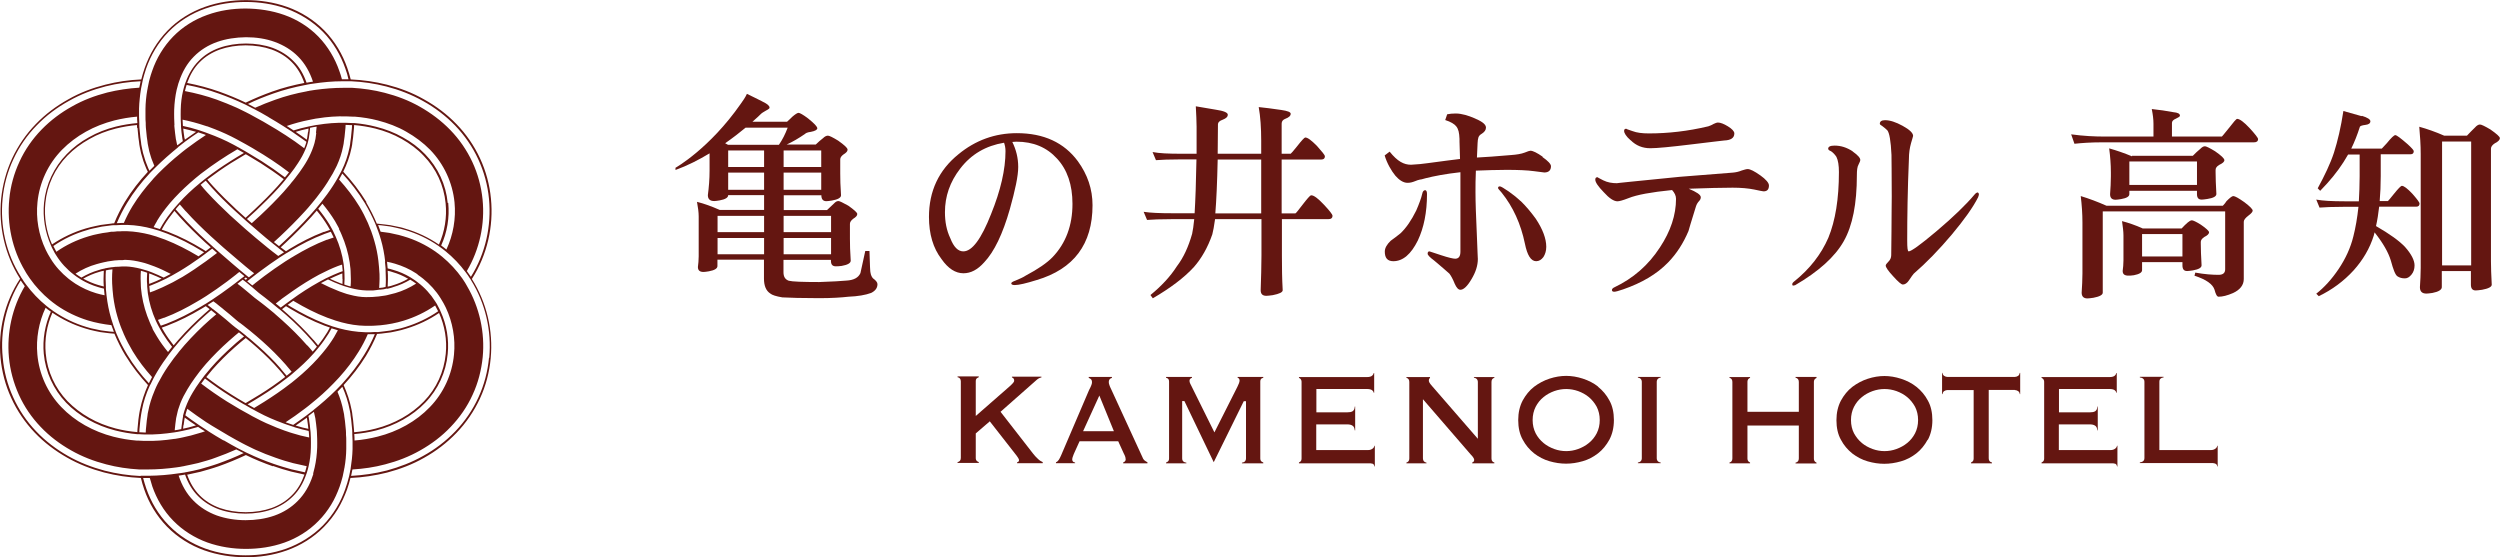 <?xml version="1.0" encoding="UTF-8"?><svg id="logo" xmlns="http://www.w3.org/2000/svg" viewBox="0 0 190.75 42.52"><defs><style>.cls-1{fill:#641611;stroke-width:0px;}</style></defs><path class="cls-1" d="M36.02,21.26c1.15-1.81,1.65-3.98,1.44-6.1-.1-1.06-.38-2.1-.83-3.07-.45-.97-1.06-1.86-1.8-2.62-.73-.76-1.58-1.39-2.48-1.89-.89-.51-1.85-.87-2.83-1.12-.91-.23-1.84-.36-2.76-.4-.07-.29-.16-.58-.26-.87-.18-.51-.41-1.02-.7-1.5-.29-.48-.64-.94-1.04-1.35-.8-.82-1.8-1.44-2.84-1.81-1.04-.37-2.12-.52-3.15-.52-1.04,0-2.11.15-3.15.52-1.04.37-2.04.98-2.84,1.81-.4.41-.75.87-1.04,1.35-.29.48-.52.99-.7,1.5-.1.29-.19.58-.26.87-.92.04-1.84.17-2.74.4-.98.25-1.94.61-2.83,1.12-.9.5-1.75,1.13-2.48,1.89-.74.76-1.35,1.65-1.8,2.61-.45.97-.73,2.01-.84,3.07-.21,2.11.28,4.29,1.43,6.1,0,0,0,.01.01.02C.35,23.06-.15,25.21.04,27.3c.1,1.06.37,2.1.82,3.07.44.97,1.05,1.86,1.78,2.63.73.77,1.57,1.4,2.47,1.91.89.51,1.85.88,2.83,1.14.93.24,1.87.38,2.81.42.07.29.15.58.25.86.35,1.03.94,2.03,1.74,2.85.8.82,1.8,1.44,2.84,1.81,1.04.37,2.12.52,3.15.53,1.04,0,2.11-.15,3.15-.52,1.04-.37,2.04-.98,2.84-1.8.4-.41.75-.86,1.05-1.35.29-.48.52-.99.71-1.5.1-.29.19-.59.26-.88.93-.04,1.87-.18,2.79-.41.98-.26,1.94-.62,2.83-1.13.9-.5,1.74-1.14,2.47-1.9.73-.76,1.34-1.65,1.79-2.62.45-.97.72-2.01.82-3.07.2-2.1-.3-4.26-1.44-6.06,0,0,0,0,0,0ZM26.79,6.2c.9.04,1.8.17,2.69.4.97.25,1.91.61,2.8,1.11.89.49,1.72,1.12,2.44,1.86.72.75,1.33,1.62,1.77,2.58.44.95.72,1.98.82,3.02.2,2.06-.27,4.18-1.38,5.95-.1-.15-.2-.29-.31-.44.97-1.64,1.39-3.58,1.2-5.46-.1-.99-.36-1.96-.78-2.86-.42-.9-.99-1.73-1.68-2.44-.69-.71-1.48-1.3-2.33-1.78-.84-.48-1.75-.82-2.68-1.06-.81-.21-1.64-.33-2.47-.38-.05,0-.1,0-.15,0-.07,0-.14,0-.21,0-.1,0-.2,0-.29,0-.74,0-1.47.06-2.2.16-.11.02-.22.03-.32.05-.05,0-.11.02-.16.03-.05,0-.1.02-.15.03-.82.15-1.62.36-2.4.64-.52.18-1.03.39-1.53.61-.04-.02-.07-.04-.11-.06-.15-.08-.29-.15-.44-.23.62-.3,1.27-.56,1.92-.79.79-.28,1.6-.49,2.43-.65.05,0,.1-.02.15-.03.07-.01.14-.03.21-.04.09-.02.19-.03.28-.04.73-.11,1.47-.18,2.22-.18.14,0,.27,0,.41,0,.03,0,.06,0,.09,0,.05,0,.1,0,.15,0ZM31.87,20.96c.14.09.28.2.41.3.52.42.98.92,1.34,1.5.03.05.06.1.09.15.09.14.17.29.24.43.02.05.05.09.07.14.52,1.1.74,2.36.62,3.57-.14,1.5-.79,2.93-1.84,4.01-1.04,1.09-2.46,1.87-3.97,2.25-.58.15-1.18.25-1.78.3,0-.16,0-.33-.02-.49.57-.05,1.13-.14,1.68-.28,1.44-.37,2.77-1.11,3.74-2.12.98-1.01,1.58-2.33,1.71-3.72.11-1.1-.08-2.23-.54-3.23-.02-.05-.04-.09-.06-.14-.07-.15-.15-.29-.23-.44-.04-.06-.08-.13-.12-.19-.36-.57-.81-1.06-1.34-1.46-.14-.11-.28-.21-.43-.3-.05-.03-.1-.06-.14-.09-.4-.24-.84-.43-1.3-.56-.14-.05-.28-.08-.42-.11-.01-.17-.03-.34-.05-.51.21.04.41.09.61.15.57.17,1.11.41,1.6.73.04.03.09.06.13.09ZM27.01,32.77c-.02-.24-.04-.49-.07-.73l-.05-.36-.02-.18-.04-.21c-.13-.69-.35-1.32-.61-1.91.62-.67,1.2-1.41,1.7-2.22.32-.53.61-1.09.85-1.68.22-.01.44-.04.66-.07l.39-.05.39-.08.39-.09c.13-.03.26-.08.38-.11.89-.27,1.75-.67,2.52-1.2.43.97.62,2.06.51,3.12-.13,1.36-.71,2.65-1.67,3.63-.95.98-2.25,1.71-3.67,2.07-.53.14-1.09.23-1.65.28,0-.07,0-.14-.01-.21ZM23.91,36.16s-.03.1-.05.14c-.24.74-.62,1.4-1.14,1.92-.49.5-1.1.88-1.78,1.12-.68.24-1.43.35-2.2.35-.77,0-1.52-.12-2.2-.36-.68-.25-1.29-.63-1.78-1.13-.52-.52-.89-1.18-1.13-1.91.07-.01.14-.02.21-.03.09-.01.19-.03.28-.05.22.64.55,1.2.99,1.64.43.44.97.78,1.59,1.01.62.22,1.31.33,2.03.33.72,0,1.41-.11,2.03-.33.62-.22,1.16-.56,1.6-1,.45-.44.78-1.01,1-1.65.02-.05.03-.1.05-.14.05-.15.09-.31.13-.47.11-.46.17-.95.18-1.45.01-.24,0-.49,0-.74,0-.13-.01-.26-.02-.4,0-.04,0-.07-.01-.11,0-.05-.01-.1-.02-.16-.01-.1-.02-.21-.03-.31l-.04-.29-.02-.15-.02-.12s-.02-.08-.03-.13c.14-.11.28-.21.42-.32.03.12.06.24.08.36l.03.13.02.15.04.3c.02.16.03.31.05.46,0,.05,0,.09.01.14,0,0,0,.01,0,.02,0,.17.02.33.02.5,0,.23.01.45,0,.67-.02.52-.08,1.03-.19,1.51-.04.16-.08.32-.12.48ZM13.78,33.41c-.13.03-.26.05-.39.07-.04,0-.07,0-.11.01-.73.11-1.46.17-2.19.15-.03,0-.07,0-.1,0-.13,0-.26-.02-.39-.02-.05,0-.1,0-.15,0-.61-.05-1.21-.15-1.8-.3-1.52-.39-2.93-1.17-3.97-2.26-1.05-1.09-1.7-2.52-1.83-4.02-.11-1.21.11-2.46.63-3.56.05.04.11.09.16.13.08.06.16.11.24.17-.45.99-.64,2.12-.54,3.21.13,1.39.73,2.71,1.7,3.73.97,1.01,2.3,1.75,3.74,2.12.55.14,1.12.24,1.69.29.05,0,.1,0,.15,0,.13,0,.26.02.39.02.03,0,.07,0,.1,0,.73.02,1.47-.05,2.2-.16,0,0,0,0,0,0,.17-.02.33-.06.5-.09.05-.01.1-.02.15-.03.16-.04.33-.08.49-.11l.57-.16s.06-.02.09-.03c.17.12.35.23.53.34-.16.05-.31.11-.48.15l-.59.17c-.22.05-.43.1-.65.15-.05.01-.1.02-.15.03ZM5.63,21.56c-.14-.09-.28-.2-.41-.3-.53-.43-1-.94-1.36-1.53-.03-.04-.05-.08-.07-.12-.09-.14-.17-.29-.24-.43-.02-.05-.05-.09-.07-.14-.53-1.11-.75-2.38-.62-3.61.15-1.5.81-2.92,1.87-4,.53-.54,1.14-1,1.82-1.38.67-.38,1.41-.66,2.17-.86.57-.14,1.15-.24,1.74-.29,0,.16,0,.33.02.49-.56.05-1.11.14-1.64.27-.72.18-1.42.45-2.05.81-.64.35-1.21.78-1.7,1.29-.98,1-1.59,2.32-1.73,3.71-.11,1.11.08,2.25.53,3.26.02.05.04.09.06.14.07.15.15.29.23.44.03.05.06.11.1.16.36.58.82,1.08,1.36,1.49.14.11.28.21.43.3.05.03.1.06.14.09.39.23.82.42,1.26.55.15.05.3.09.46.12.01.17.03.34.05.51-.22-.04-.44-.1-.65-.16-.56-.17-1.08-.41-1.57-.72-.04-.03-.09-.06-.13-.09ZM10.49,9.76c.02.24.04.49.07.73l.05.36.02.18.04.22.09.43.12.41.06.2.07.19.15.38c.04.08.08.17.12.25-.64.69-1.24,1.45-1.75,2.29-.31.52-.59,1.07-.82,1.64-.07,0-.14,0-.22.02l-.39.05-.39.05c-.13.02-.26.05-.39.08-.26.06-.52.11-.77.19-.91.27-1.78.68-2.58,1.22-.44-.98-.62-2.09-.51-3.16.13-1.36.73-2.64,1.69-3.62.48-.49,1.04-.91,1.67-1.26.62-.36,1.31-.62,2.02-.8.52-.13,1.06-.22,1.61-.27,0,.07,0,.15.01.22ZM13.31,9.55s0-.02,0-.02c-.01-.17-.02-.33-.02-.5,0-.22-.01-.44,0-.66.02-.52.08-1.03.19-1.52.04-.16.08-.32.13-.48.01-.05.03-.1.05-.14.24-.73.61-1.39,1.13-1.91.49-.5,1.1-.88,1.78-1.12.68-.24,1.43-.35,2.2-.36.77,0,1.52.11,2.2.36.68.25,1.29.62,1.78,1.12.52.52.89,1.18,1.13,1.91-.09.01-.17.03-.26.04-.08.01-.15.03-.23.04-.22-.64-.55-1.21-1-1.65-.43-.44-.97-.78-1.59-1.01-.62-.22-1.32-.33-2.03-.33-.72,0-1.41.11-2.03.33-.62.22-1.16.56-1.59,1.01-.44.44-.77,1.01-1,1.65-.02.05-.03.09-.05.14-.05.15-.09.31-.13.47-.11.46-.17.95-.18,1.46-.01.24,0,.49,0,.74,0,.13.01.27.02.4,0,.04,0,.07,0,.11,0,.05,0,.1.01.15.01.11.02.21.03.32l.04.29.02.15.02.11.02.12c-.14.11-.28.21-.42.32l-.03-.1-.05-.25-.03-.13-.02-.15-.04-.3c-.02-.16-.03-.32-.05-.47,0-.04,0-.09-.01-.13ZM20.49,8.94c.39.23.78.46,1.17.71,0,0,.02.01.03.02.18.11.35.22.53.34.05.03.1.07.16.11.34.23.67.46,1,.7-.04.16-.1.32-.17.49-.46-.35-.93-.68-1.41-.99-.05-.03-.1-.07-.16-.1-.17-.11-.34-.22-.52-.33-.67-.41-1.35-.8-2.05-1.17-.1-.06-.21-.11-.31-.16-.18-.09-.37-.18-.55-.27-.06-.03-.11-.05-.17-.08-.49-.22-1-.42-1.51-.61-.78-.28-1.59-.49-2.42-.65.04-.16.08-.32.13-.47.84.16,1.66.37,2.45.66.65.23,1.29.49,1.9.78.06.03.11.05.17.08.18.09.36.18.54.28,0,0,0,0,.01,0,.21.11.4.21.6.32l.59.34ZM26.01,13.13c-.08.16-.16.31-.25.46-.11.2-.23.39-.35.58-.29.45-.6.87-.92,1.27-.1.13-.21.26-.32.39-.03.04-.06.08-.1.12-.14.17-.28.33-.43.49-.62.69-1.27,1.33-1.93,1.95-.14.13-.28.26-.42.39-.13-.1-.26-.2-.39-.31.16-.14.32-.29.47-.43.65-.61,1.29-1.25,1.9-1.92.16-.17.31-.35.46-.53.03-.04.06-.08.1-.12.11-.13.21-.25.31-.38.29-.37.58-.76.84-1.17.14-.22.28-.45.41-.68.08-.15.16-.3.24-.46.02-.05.05-.09.07-.14.21-.46.38-.95.48-1.48l.04-.2.02-.17.05-.35c.03-.23.05-.47.07-.7,0-.07,0-.14.01-.21.16,0,.33.01.49.02,0,.07,0,.15-.01.22-.02.24-.04.48-.07.72l-.05.36-.02.18-.04.22c-.13.65-.34,1.23-.6,1.76-.02.05-.05.1-.07.14ZM29.58,20.66c.13.03.25.05.37.1.42.12.82.29,1.19.51-.37.21-.76.38-1.17.5-.08.02-.16.06-.24.07l-.15.03c.01-.19.02-.38.02-.57,0-.21,0-.43-.02-.64ZM29.51,22.03h.06s.2-.05.2-.05c.09-.02.17-.05.25-.08.45-.13.88-.32,1.28-.56.15.09.3.19.45.3-.49.31-1.02.56-1.58.72-.21.06-.42.11-.63.16-.05.01-.1.02-.15.03-.17.03-.33.05-.5.07-.32.04-.64.05-.96.05-.4,0-.81-.07-1.23-.18-.16-.04-.32-.08-.47-.14-.05-.02-.1-.03-.14-.05-.11-.04-.22-.07-.32-.12-.43-.17-.86-.36-1.28-.58.18-.1.36-.19.54-.28.31.15.61.29.92.4.07.03.14.05.2.07.05.02.1.03.14.05.16.05.32.1.48.14.41.11.81.17,1.18.18.07.01.17,0,.26,0h.27c.16-.01.31-.04.47-.06.02,0,.04,0,.07,0l.26-.03.17-.04.09-.02ZM28.65,25.33l-.38.02s-.09,0-.13,0c-.08,0-.16,0-.26,0-.71-.02-1.38-.13-2.01-.3-.16-.04-.32-.09-.48-.14-.05-.02-.1-.03-.14-.05-.15-.05-.3-.1-.45-.16-.93-.36-1.78-.8-2.59-1.28-.09-.05-.17-.11-.26-.16.14-.11.28-.21.43-.31.03.02.06.04.08.05.79.47,1.62.9,2.51,1.24.16.06.33.12.49.17.05.02.09.03.14.05.16.05.31.09.48.14.57.15,1.17.25,1.8.26.15,0,.3,0,.45,0,.18,0,.35-.02.53-.03.05,0,.11,0,.16-.01.6-.06,1.19-.17,1.77-.35.85-.26,1.67-.65,2.41-1.16.08.14.16.29.23.44-.77.53-1.62.93-2.5,1.2-.13.04-.25.08-.38.11l-.38.08-.38.08-.38.05c-.19.02-.39.05-.58.07-.05,0-.11,0-.16,0,0,0-.02,0-.02,0ZM25.51,25.69c-.25.41-.53.8-.84,1.17-.03.04-.06.08-.1.12-.11.13-.22.25-.33.38-.49.54-1.02,1.04-1.6,1.52-.13.1-.25.21-.38.31-.01,0-.02.02-.04.03-.03.02-.05.04-.08.06-.63.49-1.29.94-1.97,1.37-.26.16-.52.32-.78.48-.05-.03-.09-.05-.14-.08l-.36-.2c.34-.2.68-.4,1.01-.61.68-.42,1.32-.87,1.94-1.35.02-.02.05-.04.07-.05.02-.01.03-.02.05-.04.13-.1.26-.2.38-.31.57-.48,1.11-.98,1.59-1.52.11-.12.22-.25.32-.38.03-.04.06-.08.1-.12.27-.33.51-.68.73-1.03.08-.13.15-.26.22-.39.16.05.32.1.48.15-.09.17-.18.33-.28.5ZM23.42,31.92l.02.11.02.14.04.29c.01.09.02.17.03.26-.15-.03-.3-.07-.45-.1l-.52-.15c.29-.2.57-.4.86-.6,0,.02,0,.04.01.05ZM22.47,32.6l.57.16c.17.04.34.08.51.12,0,.05.01.1.02.15,0,.12.01.24.02.35-.22-.05-.44-.1-.66-.15l-.59-.17c-.16-.04-.31-.1-.46-.15-.04-.01-.08-.03-.12-.04-.02,0-.04-.01-.06-.02-.19-.07-.39-.14-.58-.22-.55-.22-1.09-.46-1.61-.74-.18-.09-.37-.19-.55-.3l-.2-.11-.36-.2s-.09-.05-.14-.08c-.05-.03-.1-.06-.15-.09-.27-.16-.54-.32-.8-.48-.68-.43-1.33-.88-1.96-1.36.09-.13.19-.26.29-.39.61.47,1.25.92,1.92,1.34.34.21.68.42,1.03.62.01,0,.03.02.04.02l.11.06.43.25s.04.02.06.03c.16.09.33.18.48.26.61.33,1.25.6,1.9.84.09.03.19.07.28.1.1.03.2.07.3.1.06.02.12.04.18.06.03,0,.05.02.08.02ZM14.01,32.44l.04-.29.02-.14.02-.11s0-.03,0-.04c.28.21.57.41.86.6l-.54.15c-.15.03-.29.07-.44.1,0-.09.02-.18.03-.28ZM13.97,31.76s-.02.08-.02.11l-.02.11-.02.14-.04.29c-.01.11-.02.22-.04.33-.17.04-.33.07-.5.09.02-.16.03-.32.05-.48l.04-.3.02-.15.03-.13c.02-.11.05-.23.08-.35.01-.05.03-.1.04-.16.05-.16.11-.33.17-.49.14-.36.33-.72.54-1.07.17-.29.36-.57.56-.85.1-.13.19-.26.29-.39.03-.04.06-.08.09-.12.16-.19.31-.39.48-.58.54-.61,1.13-1.2,1.75-1.75.15-.14.32-.27.47-.41.09-.08.19-.16.29-.24.13.1.26.21.39.31-.12.1-.25.2-.37.3-.15.13-.32.26-.46.4-.61.54-1.19,1.11-1.71,1.71-.16.18-.32.37-.47.56-.03.04-.06.08-.09.12-.1.13-.2.26-.29.39-.19.26-.36.52-.52.79-.23.38-.41.76-.55,1.14-.06.17-.12.33-.16.5-.01.05-.03.11-.04.16ZM11.47,29.36c.07-.16.15-.32.23-.47.09-.18.19-.35.29-.52.29-.49.61-.95.94-1.39.1-.13.2-.27.31-.4.03-.04.07-.08.1-.12.12-.15.25-.3.37-.44.63-.71,1.29-1.37,1.99-1.99.13-.12.27-.24.41-.36l.04.03.35.28c-.16.14-.32.27-.48.41-.68.6-1.33,1.25-1.94,1.94-.14.16-.28.33-.42.5-.03.04-.06.08-.09.12-.1.13-.21.26-.31.39-.3.4-.59.82-.85,1.26-.12.21-.24.42-.36.65-.08.15-.15.31-.22.47-.02.05-.04.1-.06.15-.2.47-.36.97-.46,1.5l-.04.19-.02.17-.05.35c-.03.23-.05.47-.07.7,0,.07,0,.14-.01.22-.03,0-.07,0-.1,0-.13,0-.26-.01-.39-.02,0-.08,0-.15.01-.23.02-.24.04-.48.07-.72l.05-.36.03-.18.04-.21c.12-.64.32-1.24.57-1.79.02-.05.04-.1.07-.15ZM7.92,21.86c-.14-.03-.27-.07-.41-.11-.41-.12-.8-.29-1.16-.49.38-.21.78-.39,1.21-.51.11-.04.24-.07.36-.09-.01.21-.02.41-.02.62,0,.19,0,.39.02.58ZM8.03,20.48s-.07.01-.1.02c-.14.03-.28.06-.41.11-.46.13-.9.33-1.31.57-.15-.09-.3-.19-.45-.3.5-.32,1.04-.57,1.62-.73.18-.06.36-.09.55-.14.02,0,.03,0,.05-.01.05-.01.1-.02.15-.03.03,0,.05-.01.08-.02l.28-.04.14-.02.14-.02c.09-.01.19,0,.29-.02h.29s.14-.02.14-.02c.05,0,.09,0,.13,0,.39.01.79.08,1.19.18.16.04.32.08.48.14.05.02.1.03.14.05.12.04.24.08.36.13.42.16.83.36,1.24.57-.18.1-.36.19-.54.28-.29-.14-.58-.27-.88-.39-.08-.03-.16-.06-.24-.09-.05-.02-.1-.03-.14-.05-.16-.05-.32-.1-.48-.14-.4-.1-.79-.17-1.15-.18-.04,0-.08,0-.12,0h-.14s-.27.02-.27.02c-.09,0-.18,0-.27.01l-.24.03h-.03s-.27.04-.27.04c-.07.01-.14.03-.21.04-.02,0-.04,0-.05.01ZM11.97,16.87c.27-.45.58-.87.92-1.28.03-.04.06-.08.1-.12.11-.13.22-.25.33-.37.49-.53,1.03-1.03,1.6-1.51.11-.09.21-.18.32-.26.02-.02.04-.03.06-.05.04-.03.08-.06.12-.09.85-.65,1.75-1.25,2.69-1.8.06.03.12.07.18.1l.32.18c-.36.21-.71.42-1.05.64-.63.4-1.24.82-1.82,1.27-.04.03-.08.06-.12.09-.02.02-.04.03-.06.05-.11.08-.21.17-.32.26-.57.47-1.11.97-1.59,1.51-.11.12-.22.25-.33.37-.03.04-.06.08-.1.12-.3.37-.58.75-.82,1.15-.07.12-.14.24-.2.35-.16-.05-.32-.1-.48-.15.08-.16.17-.31.26-.46ZM14.1,10.66v-.05s-.03-.1-.03-.1l-.02-.14-.04-.29c-.01-.09-.02-.18-.03-.27.33.07.65.16.98.25-.29.2-.57.4-.86.6ZM13.96,9.64s0-.1-.01-.15c0-.12-.01-.24-.02-.36.58.12,1.15.27,1.71.46.05.02.11.03.16.05,0,0,.01,0,.02,0,.19.07.39.14.58.22.56.22,1.11.47,1.65.76.24.13.47.26.71.39.17.09.33.19.49.28.05.03.1.06.15.09.92.54,1.82,1.13,2.65,1.77-.1.13-.2.26-.31.38-.57-.43-1.16-.84-1.77-1.23-.35-.22-.71-.44-1.07-.65,0,0,0,0,0,0l-.15-.09-.39-.22s-.07-.04-.1-.06c-.15-.08-.3-.17-.44-.24-.63-.34-1.28-.62-1.94-.86-.08-.03-.16-.06-.24-.09-.11-.04-.23-.08-.35-.12-.06-.02-.12-.04-.18-.06-.38-.12-.76-.22-1.15-.3ZM20.79,18.56c.13.1.26.21.39.31.04.03.08.06.12.1.12.1.25.19.37.28-.15.09-.29.19-.44.28-.1-.08-.2-.15-.3-.23-.04-.03-.08-.06-.12-.09-.13-.1-.26-.2-.39-.31-.31-.25-.61-.5-.92-.76-.26-.22-.52-.44-.77-.66-.12-.11-.25-.22-.37-.33-.04-.03-.07-.07-.11-.1-.23-.2-.45-.4-.68-.61-.62-.58-1.22-1.17-1.78-1.78-.17-.18-.33-.37-.48-.56.1-.09.21-.17.32-.26.02-.02.04-.03.07-.05.15.18.31.36.47.54.54.6,1.13,1.18,1.75,1.75.23.21.47.43.71.64.04.03.07.07.11.1.12.11.25.22.37.32.24.21.48.41.72.62.32.28.64.54.96.8ZM26.12,20.7c-.07.03-.15.05-.22.08-.3.12-.6.25-.89.39-.06.03-.11.05-.17.08-.18.09-.35.18-.52.28-.7.39-1.4.84-2.07,1.33-.14.1-.29.21-.43.31-.01,0-.02.02-.03.02-.03.02-.06.05-.09.07-.09.07-.19.14-.28.21,0,0,0,0,0,0-.12-.11-.25-.21-.38-.31.08-.06.15-.12.23-.18.04-.03.08-.06.13-.1.04-.03.07-.06.11-.09.1-.08.2-.15.31-.22.66-.48,1.33-.93,2.02-1.33.17-.1.33-.19.5-.28.05-.03.11-.06.16-.08.41-.21.83-.41,1.25-.57.12-.04.23-.09.35-.12.02.17.04.33.05.5ZM26.14,21.29c0,.13,0,.25-.01.38-.05-.02-.1-.04-.16-.06-.26-.1-.53-.22-.8-.34.26-.12.52-.24.77-.34.06-.02.12-.04.18-.07,0,.14.01.28.01.43ZM18.75,30.76l-.04-.02c-.36-.21-.72-.42-1.06-.64-.67-.42-1.3-.86-1.91-1.33.15-.19.3-.37.46-.56.52-.59,1.09-1.16,1.7-1.7.15-.14.31-.26.46-.4.13-.11.26-.22.39-.32.14.11.27.22.4.33.15.13.31.26.46.4.61.54,1.18,1.1,1.7,1.7.16.18.31.36.45.54-.61.47-1.25.92-1.93,1.34-.35.22-.7.43-1.06.64h-.02ZM21.42,28.12c-.52-.6-1.1-1.17-1.71-1.71-.15-.14-.31-.27-.46-.4-.12-.11-.25-.21-.38-.31-.03-.03-.06-.05-.09-.08,0,0-.02-.01-.02-.02-.13-.1-.26-.21-.39-.31-.02-.02-.04-.04-.07-.05l-.25-.19-.12-.09-.06-.05c-.07-.05-.09-.07-.14-.11l-.5-.43-.49-.4-.11-.09-.38-.3h-.01s-.12-.1-.12-.1l-.28-.21c.15-.09.29-.19.44-.28l.23.17.05.04.07.06.39.31.03.03.49.4.5.43s.06.05.11.09l.06.05.13.09.25.19c.06.04.11.08.16.13.11.09.22.18.33.26.02.02.04.04.06.05.04.03.08.07.12.1.1.08.2.16.3.25.16.14.32.27.47.41.62.55,1.21,1.14,1.75,1.75.16.18.32.37.47.56-.12.1-.25.21-.38.31-.15-.19-.3-.37-.46-.55ZM11.39,21.82c.06-.02.13-.04.19-.07.31-.12.62-.26.93-.41.06-.03.11-.05.17-.08.17-.09.35-.18.52-.28.16-.09.31-.18.47-.27.54-.32,1.08-.68,1.61-1.06.14-.1.28-.2.42-.31,0,0,0,0,0,0,.04-.03.08-.06.13-.1.12-.09.24-.18.36-.27.12.11.25.22.37.33-.1.07-.19.15-.29.22-.04.03-.08.06-.13.1-.05.04-.1.08-.15.11-.09.07-.18.13-.27.2-.59.43-1.19.83-1.8,1.2-.07.04-.15.08-.22.12-.17.1-.33.19-.5.28-.05.03-.11.06-.16.08-.43.22-.86.42-1.29.59-.1.04-.21.08-.31.11-.02-.17-.04-.33-.05-.5ZM11.37,21.27c0-.14,0-.28.01-.41.06.02.13.05.19.07.25.1.51.21.76.33-.27.13-.54.25-.81.35-.05.02-.09.03-.14.05,0-.13-.01-.26-.01-.39ZM14.18,16.12c.61.68,1.26,1.31,1.92,1.92.16.15.32.29.48.43.04.03.07.07.11.1.12.11.25.22.37.33.35.3.69.6,1.04.89.21.18.43.37.65.55.13.11.26.21.39.32.04.03.08.06.12.09.04.03.09.07.13.1-.13.1-.27.21-.4.31-.04-.03-.08-.06-.12-.09-.04-.03-.08-.06-.12-.1-.13-.11-.26-.21-.39-.32-.2-.16-.39-.33-.58-.49-.37-.31-.74-.63-1.11-.96-.12-.11-.25-.22-.37-.33-.04-.03-.08-.07-.11-.1-.14-.13-.28-.25-.42-.38-.67-.61-1.32-1.26-1.95-1.95-.14-.15-.28-.31-.42-.47.1-.13.21-.25.32-.37.15.18.3.35.45.52ZM18.75,21.35l-.12-.09s.08-.06.12-.09c.04.03.08.06.12.09-.04.03-.08.06-.12.09ZM13.71,16.55c.63.7,1.29,1.34,1.96,1.96.13.12.27.24.41.36-.13.1-.25.19-.38.29-.09-.06-.18-.11-.27-.17-.81-.49-1.67-.94-2.61-1.3-.16-.06-.32-.12-.48-.17.06-.11.12-.22.18-.32.23-.38.5-.75.79-1.11.13.15.27.31.4.46ZM12.52,24.25c.9-.34,1.73-.77,2.52-1.24.03-.02.07-.04.1-.06.05-.03.09-.06.14-.08.15-.09.3-.18.45-.28.54-.35,1.07-.72,1.58-1.1.1-.08.2-.15.3-.23.13-.1.27-.21.4-.31.04-.03.08-.06.12-.1.04-.03.09-.07.13-.1.13.11.26.21.39.32-.04.03-.08.06-.12.09-.04.03-.08.06-.12.09-.13.1-.26.21-.4.31-.13.1-.27.21-.41.31-.47.35-.95.69-1.45,1.02-.15.1-.29.19-.44.28-.05.03-.09.06-.14.08-.09.06-.18.11-.28.17-.81.48-1.66.92-2.59,1.28-.14.05-.29.1-.43.15-.08-.15-.15-.3-.22-.44.16-.05.32-.11.47-.17ZM12.75,24.85c.94-.36,1.8-.8,2.62-1.29.11-.07.22-.13.33-.2l.3.23c-.13.11-.26.22-.39.34-.7.62-1.37,1.28-2,2-.12.14-.24.28-.36.42-.26-.33-.5-.66-.71-1.01-.07-.11-.13-.23-.2-.34.14-.05.28-.1.41-.15ZM23.44,26.36c-.61-.7-1.26-1.34-1.94-1.95-.16-.15-.33-.28-.49-.43,0,0-.02-.01-.02-.02-.03-.03-.06-.05-.09-.08-.13-.11-.26-.21-.39-.32-.02-.01-.03-.03-.05-.04-.18-.14-.35-.29-.53-.42l-.49-.37-.5-.42-.18-.15-.34-.28-.05-.04-.12-.09-.13-.1c.13-.1.26-.21.4-.31l.12.09.09.07.03.02.39.32.11.09.49.42.47.36c.18.14.36.28.54.43.04.03.09.07.13.11.13.1.26.21.39.32,0,0,.01,0,.02.01.03.03.07.06.1.08.14.12.29.24.43.37.7.61,1.36,1.27,1.99,1.99.12.14.24.28.36.43-.1.13-.21.25-.32.38-.13-.16-.27-.33-.41-.48ZM23.92,25.94c-.63-.72-1.3-1.38-2-2-.13-.12-.27-.24-.4-.35.1-.08.2-.15.3-.23.1.06.21.13.31.19.81.48,1.67.93,2.61,1.29.14.05.28.1.43.15-.07.12-.13.24-.2.36-.21.34-.44.67-.7,1-.11-.14-.23-.28-.34-.41ZM24.94,18.29c-.89.34-1.72.78-2.51,1.25-.02.01-.04.02-.06.04-.05.03-.09.06-.14.08-.15.09-.3.18-.45.28-.56.36-1.09.74-1.62,1.13-.09.07-.17.13-.26.2-.13.1-.27.21-.4.31-.04.03-.08.06-.12.1-.04.03-.09.07-.13.1l-.39-.32s.08-.06.12-.09c.04-.03.08-.06.12-.1.13-.1.26-.21.4-.31.12-.09.24-.19.37-.28.48-.36.98-.71,1.49-1.05.14-.09.29-.19.44-.28.05-.03.09-.06.14-.08.08-.05.15-.1.23-.14.81-.48,1.66-.93,2.59-1.28.16-.06.32-.12.48-.17.08.15.15.29.22.44-.18.06-.35.12-.52.18ZM24.71,17.69c-.94.36-1.8.81-2.61,1.3-.1.06-.19.12-.28.18-.13-.1-.27-.2-.4-.3.13-.12.27-.25.4-.37.66-.62,1.31-1.27,1.94-1.96.14-.15.28-.31.41-.47.31.37.59.76.83,1.16.06.1.12.21.18.31-.16.05-.31.11-.46.16ZM18.02,15.97c-.61-.57-1.2-1.15-1.74-1.74-.16-.17-.31-.35-.46-.53.58-.44,1.18-.86,1.81-1.26.35-.22.7-.43,1.06-.64l.06-.03.08.04c.36.21.71.42,1.06.64.61.39,1.2.79,1.76,1.22-.15.18-.31.36-.47.54-.54.6-1.13,1.19-1.74,1.76-.23.22-.47.43-.7.65-.24-.21-.48-.43-.72-.65ZM9.49,17.16c.06,0,.14,0,.21,0,.69.02,1.34.13,1.95.3.16.04.32.09.48.14.05.02.1.03.14.05.17.06.34.12.5.18.93.36,1.78.8,2.58,1.29.07.04.14.09.22.13-.14.11-.28.21-.43.31-.01,0-.03-.02-.04-.03-.79-.47-1.61-.9-2.51-1.25-.18-.07-.36-.13-.54-.19-.05-.02-.09-.03-.14-.05-.16-.05-.32-.09-.48-.14-.56-.14-1.14-.24-1.75-.26-.06,0-.13,0-.19,0h-.18s-.13.01-.13.01h-.24c-.1.02-.19.02-.29.03-.02,0-.05,0-.07,0h-.09s-.28.05-.28.05l-.37.05c-.12.02-.24.05-.36.07-.24.05-.48.1-.72.18-.87.26-1.71.65-2.46,1.18-.08-.14-.16-.29-.23-.44.78-.54,1.65-.95,2.56-1.21.25-.09.5-.13.76-.19.13-.03.25-.06.38-.08l.38-.05.38-.05s.09,0,.14-.01c.05,0,.11,0,.16,0,.03,0,.05,0,.08,0l.38-.02h.08s.11,0,.11,0ZM11.64,25.05c-.08-.15-.15-.3-.21-.45-.29-.67-.5-1.38-.61-2.1-.02-.16-.04-.33-.06-.49,0-.05,0-.1-.01-.15-.01-.2-.02-.39-.02-.59,0-.21,0-.41.02-.61.16.04.32.09.48.15,0,.15-.02.31-.02.47,0,.15,0,.3.02.44,0,.05,0,.1,0,.15.01.17.03.33.05.5.1.72.31,1.43.61,2.1.07.15.14.3.22.44.02.04.05.09.07.13.07.13.14.25.21.37.22.36.47.71.74,1.05-.1.13-.21.26-.31.4-.31-.38-.6-.77-.85-1.19-.1-.16-.19-.32-.28-.48-.02-.04-.05-.09-.07-.14ZM25.86,17.47c.08.15.15.3.21.45.29.67.5,1.38.61,2.1.02.16.04.33.06.49,0,.05,0,.1.01.15.01.21.02.42.02.63,0,.19,0,.38-.02.57-.16-.04-.32-.09-.48-.15,0-.14.02-.28.02-.43,0-.16,0-.32-.01-.48,0-.05,0-.1-.01-.15-.01-.17-.03-.33-.05-.5-.1-.72-.31-1.43-.61-2.1-.07-.15-.14-.3-.21-.45-.02-.04-.05-.09-.07-.13-.06-.11-.12-.23-.19-.34-.25-.41-.54-.81-.86-1.2.11-.13.21-.26.32-.39.35.42.68.87.96,1.33.09.15.17.3.25.45.02.04.05.09.07.14ZM24.13,10.15l-.04.3-.02.15-.03.12c-.02.12-.05.23-.09.35-.02.05-.03.1-.05.15-.05.16-.12.32-.19.48-.15.34-.34.68-.56,1.01-.19.29-.39.57-.61.85-.1.13-.2.26-.31.38-.03.04-.06.08-.09.12-.16.19-.32.38-.49.57-.56.62-1.16,1.22-1.78,1.8-.22.2-.44.4-.66.6-.12-.11-.25-.22-.37-.32.23-.21.47-.42.7-.64.61-.58,1.2-1.16,1.75-1.77.16-.18.32-.36.47-.55.03-.04.06-.08.09-.12.1-.13.21-.25.31-.38.21-.27.41-.54.58-.81.23-.35.43-.71.57-1.06.07-.17.13-.33.17-.48.02-.05.03-.1.04-.16.01-.04.02-.08.03-.13l.02-.1.02-.15.04-.29c.01-.11.02-.21.03-.32.17-.03.33-.07.5-.09,0,0,0,0,0,0-.01.16-.03.32-.05.47ZM23.5,10.07l-.04.29-.02.14-.02.1s0,.04-.01.06c-.28-.21-.57-.41-.85-.6.32-.1.65-.18.98-.25,0,.09-.02.18-.03.27ZM16.73,6.99c-.79-.28-1.62-.5-2.45-.66.22-.62.53-1.16.95-1.58.42-.43.94-.75,1.54-.97.6-.21,1.28-.32,1.98-.32.7,0,1.38.11,1.98.32.6.22,1.12.54,1.54.97.42.42.74.96.95,1.58-.83.16-1.65.37-2.43.65-.7.25-1.38.53-2.04.85-.66-.32-1.33-.59-2.02-.84ZM13.58,11.23s0,0,0,0c.14-.11.28-.21.41-.32.04-.03.08-.06.13-.1.33-.25.67-.48,1.01-.71.15.05.3.1.45.15.04.02.09.03.13.05-.48.32-.96.65-1.42,1-.04.03-.08.06-.12.09-.09.07-.19.14-.28.22-.04.03-.08.07-.12.1-.59.47-1.15.98-1.69,1.52-.12.12-.24.25-.35.37-.04.04-.07.08-.1.12-.56.62-1.07,1.28-1.52,2.01-.25.41-.47.84-.66,1.28h-.15s-.39.02-.39.02c0,0,0,0,0,0,.23-.54.49-1.06.79-1.55.49-.81,1.07-1.55,1.69-2.22.04-.04.07-.08.11-.12.12-.13.24-.25.37-.37.55-.55,1.14-1.06,1.73-1.54ZM8.13,22.56c-.02-.17-.04-.34-.05-.51,0-.05,0-.1,0-.15-.01-.21-.02-.41-.02-.62,0-.22,0-.44.02-.65.08-.02.16-.04.24-.05l.26-.03c-.02.25-.03.49-.03.73,0,.23.01.47.03.7,0,.05,0,.1.01.15.01.17.03.33.05.5.07.52.17,1.03.32,1.53.07.24.14.47.23.7.06.17.13.33.2.49.02.05.04.1.06.15.2.45.43.89.68,1.31.43.71.93,1.36,1.47,1.96-.08.15-.16.31-.24.47-.61-.66-1.17-1.38-1.65-2.17-.3-.5-.58-1.03-.81-1.58-.02-.05-.04-.1-.06-.15-.07-.17-.13-.34-.19-.51-.06-.18-.12-.35-.17-.53-.17-.57-.28-1.15-.35-1.74ZM9.58,27.14c.5.82,1.08,1.56,1.71,2.24-.26.58-.47,1.2-.61,1.88l-.04.21-.03.18-.05.36c-.03.24-.05.49-.07.73,0,.08,0,.15-.01.23-.57-.05-1.12-.14-1.66-.28-.71-.19-1.39-.45-2.01-.81-.62-.35-1.18-.78-1.66-1.27-.95-.99-1.54-2.28-1.66-3.64-.1-1.06.08-2.15.51-3.11.77.53,1.62.93,2.5,1.2.13.04.25.08.38.11l.39.09.39.08c.13.02.26.04.39.05.23.03.45.06.68.07.24.58.52,1.14.84,1.67ZM17.06,33.61c-.39-.23-.79-.46-1.17-.71-.02-.01-.05-.03-.07-.05-.17-.11-.35-.22-.52-.34-.05-.03-.1-.07-.16-.11-.34-.23-.67-.46-1-.71.04-.16.09-.33.15-.5.47.35.95.69,1.43,1.01.05.03.1.07.16.1.09.06.18.12.27.17.08.05.17.1.25.15.69.42,1.37.82,2.09,1.2.09.05.18.09.27.14.18.09.37.18.55.27.06.03.11.05.17.08.51.23,1.03.44,1.56.62.22.07.44.16.66.22l.67.19c.34.08.69.16,1.03.23-.04.16-.08.32-.13.47-.34-.07-.69-.15-1.03-.23l-.69-.2c-.23-.06-.45-.15-.68-.22-.67-.23-1.32-.5-1.95-.8-.06-.03-.11-.06-.17-.08-.17-.08-.33-.16-.49-.25-.02,0-.04-.02-.06-.03-.19-.1-.37-.2-.55-.3l-.59-.34ZM20.82,35.55c.23.07.45.16.69.23l.7.2c.34.08.68.16,1.02.23-.22.62-.53,1.16-.96,1.58-.42.43-.94.75-1.54.97-.6.21-1.28.32-1.98.32-.7,0-1.38-.11-1.98-.32-.6-.22-1.12-.54-1.54-.97-.42-.42-.73-.95-.95-1.57.34-.07.67-.14,1-.22l.7-.2c.23-.06.46-.15.69-.22.71-.25,1.41-.54,2.09-.86.67.33,1.36.61,2.07.86ZM23.92,31.29s-.03.02-.04.03c-.13.1-.25.19-.38.29-.04.03-.09.07-.13.1-.33.24-.66.48-1,.71-.14-.04-.27-.09-.41-.14-.06-.02-.11-.04-.17-.06.49-.32.96-.65,1.43-1.01.04-.03.08-.06.12-.09.08-.06.16-.12.23-.18.06-.04.11-.09.17-.14.59-.47,1.16-.98,1.7-1.54.12-.12.24-.25.36-.38.04-.04.07-.08.11-.12.54-.6,1.03-1.24,1.46-1.94.26-.42.49-.86.69-1.32.07,0,.13,0,.2,0h.34c-.23.54-.51,1.08-.82,1.58-.48.79-1.04,1.5-1.64,2.16-.04.04-.07.08-.11.12-.12.13-.24.25-.37.38-.56.56-1.15,1.07-1.75,1.55ZM29.37,19.96c.02.17.04.34.05.51,0,.05,0,.1,0,.15.01.22.02.45.02.67,0,.2,0,.4-.02.6l-.2.05-.26.03s-.02,0-.03,0c.02-.23.02-.46.03-.68,0-.25,0-.5-.03-.75,0-.05,0-.1-.01-.15-.01-.17-.03-.33-.05-.5-.06-.5-.16-1-.3-1.48-.07-.25-.15-.5-.24-.75-.06-.17-.13-.33-.2-.5-.02-.05-.04-.1-.06-.15-.19-.43-.41-.86-.65-1.26-.45-.74-.98-1.42-1.55-2.05.09-.15.17-.3.25-.46.63.68,1.21,1.43,1.72,2.26.29.49.55,1,.78,1.53.02.05.04.1.06.15.07.17.13.33.19.5.07.19.13.39.19.59.16.55.27,1.12.33,1.69ZM27.96,15.42c-.52-.85-1.12-1.62-1.77-2.32.27-.55.5-1.16.64-1.85l.04-.22.02-.18.05-.36c.03-.24.05-.49.07-.73,0-.07,0-.15.01-.22.55.05,1.1.14,1.62.27.71.18,1.39.44,2.02.8.62.35,1.19.77,1.66,1.27.96.98,1.55,2.27,1.68,3.63.11,1.07-.07,2.17-.51,3.15-.79-.54-1.66-.95-2.56-1.21-.25-.09-.51-.14-.77-.19-.13-.03-.26-.06-.39-.08l-.39-.05c-.21-.03-.42-.05-.63-.07-.23-.56-.51-1.1-.81-1.62ZM34.16,15.49c-.13-1.39-.74-2.71-1.72-3.72-.49-.51-1.06-.94-1.7-1.29-.63-.36-1.33-.63-2.05-.81-.54-.14-1.09-.23-1.65-.28-.05,0-.1,0-.15,0-.16-.01-.33-.02-.49-.02-.73-.02-1.47.04-2.2.16-.01,0-.03,0-.04,0-.15.03-.31.06-.46.09-.05.01-.1.02-.15.03-.39.08-.77.18-1.15.3-.17-.12-.35-.23-.52-.34.56-.19,1.13-.35,1.71-.46.05-.01.1-.02.15-.03.12-.02.23-.05.35-.07.05,0,.1-.01.15-.02.73-.12,1.46-.17,2.19-.15.16,0,.33.01.49.02.05,0,.1,0,.15,0,.6.05,1.19.14,1.76.29.76.2,1.5.47,2.17.86.67.38,1.29.84,1.82,1.38,1.05,1.08,1.71,2.51,1.86,4.01.12,1.23-.1,2.49-.62,3.6-.07-.06-.14-.11-.21-.17-.06-.05-.13-.09-.19-.14.46-1,.65-2.14.54-3.25ZM11.15,5.23c.35-1.01.92-1.99,1.71-2.8.78-.81,1.77-1.41,2.79-1.77,1.02-.36,2.08-.51,3.1-.51,1.02,0,2.08.15,3.1.51,1.02.37,2,.97,2.79,1.77.79.8,1.36,1.79,1.71,2.8.1.27.18.54.24.82-.02,0-.04,0-.05,0-.15,0-.3,0-.45,0-.06-.22-.12-.43-.2-.64-.33-.95-.87-1.87-1.6-2.62-.73-.75-1.64-1.31-2.6-1.65-.96-.34-1.96-.48-2.94-.49-.98,0-1.98.14-2.94.49-.96.34-1.87.9-2.6,1.65-.73.75-1.27,1.66-1.6,2.62-.08.21-.14.43-.2.65-.01.05-.03.1-.04.15-.04.16-.07.33-.1.49,0,.05-.02.11-.03.16-.05.24-.07.48-.1.73-.02.24-.04.48-.04.72,0,.2,0,.39,0,.58,0,.16,0,.33.02.49,0,.05,0,.1,0,.15,0,.07,0,.14.01.21.02.23.04.47.07.7l.05.35.02.17.04.2.08.39.11.37.06.19.07.18.14.35s0,.01,0,.02c-.12.12-.25.25-.37.37-.03-.07-.06-.13-.09-.2l-.15-.38-.07-.19-.06-.2-.12-.4-.09-.42-.04-.21-.02-.18-.05-.36c-.03-.24-.05-.48-.07-.72,0-.07,0-.15-.01-.22,0-.05,0-.1,0-.15,0-.16-.01-.33-.02-.49,0-.21,0-.41,0-.62,0-.25.03-.5.05-.75.03-.25.05-.51.1-.76,0-.02,0-.04.01-.06.03-.16.06-.33.1-.49.01-.05.02-.1.03-.15.07-.27.15-.55.24-.82ZM.2,15.15c.1-1.04.38-2.07.83-3.02.44-.95,1.05-1.83,1.78-2.57.72-.75,1.56-1.37,2.45-1.86.88-.5,1.83-.86,2.8-1.11.88-.22,1.78-.35,2.67-.39-.04.17-.07.33-.1.49-.82.05-1.64.17-2.45.37-.93.24-1.84.58-2.68,1.06-.85.47-1.64,1.06-2.33,1.77-.69.71-1.27,1.54-1.68,2.44-.42.9-.69,1.87-.78,2.86-.19,1.89.22,3.84,1.2,5.48.03.05.05.09.08.14.02.02.03.05.05.08.08.12.16.24.24.36.43.61.95,1.17,1.53,1.65.08.07.16.13.24.19.05.04.1.07.15.11.04.03.08.06.12.09.73.51,1.55.9,2.39,1.16.59.18,1.19.29,1.79.36.06.17.12.34.19.51-.2-.01-.4-.03-.6-.06-.13-.02-.26-.03-.38-.05l-.38-.08-.38-.08c-.13-.03-.25-.07-.38-.11-.87-.26-1.72-.67-2.48-1.19-.04-.03-.08-.06-.12-.09-.07-.05-.14-.1-.21-.15-.06-.05-.12-.1-.19-.15-.6-.48-1.13-1.04-1.58-1.65-.11-.14-.21-.29-.3-.44-.02-.03-.04-.07-.07-.1,0-.01-.01-.03-.02-.04C.46,19.35-.01,17.22.2,15.15ZM10.72,36.32c-.92-.04-1.84-.18-2.74-.41-.97-.26-1.91-.62-2.79-1.12-.88-.5-1.72-1.13-2.43-1.88-.72-.75-1.32-1.63-1.75-2.59-.44-.96-.71-1.98-.8-3.03C0,25.25.48,23.15,1.58,21.4c.1.15.2.29.31.44-.96,1.62-1.38,3.54-1.21,5.41.09.99.35,1.96.76,2.87.41.91.98,1.74,1.66,2.45.68.72,1.47,1.31,2.32,1.79.84.48,1.75.83,2.68,1.07.83.22,1.67.34,2.52.39.05,0,.1,0,.15,0,.05,0,.1,0,.16,0,.11,0,.23,0,.34,0,.74,0,1.47-.06,2.2-.16.09-.01.18-.03.27-.04.07-.01.14-.02.21-.04.05,0,.1-.02.15-.03.34-.06.68-.15,1.02-.22l.67-.19c.23-.06.44-.14.66-.22.54-.19,1.06-.4,1.58-.63.05.03.1.06.16.08.13.07.26.14.4.2-.64.31-1.3.57-1.97.81-.23.07-.45.16-.68.22l-.69.2c-.33.08-.67.16-1.01.22-.05,0-.1.02-.15.03-.09.02-.17.03-.26.04-.08.01-.15.02-.23.03-.73.11-1.47.17-2.22.18-.15,0-.31,0-.46,0-.01,0-.03,0-.04,0-.05,0-.1,0-.15,0ZM26.35,37.3c-.18.5-.4,1-.69,1.47-.29.47-.63.92-1.02,1.32-.79.8-1.77,1.4-2.79,1.77-1.02.36-2.08.51-3.1.51-1.02,0-2.08-.15-3.1-.52-1.02-.37-2-.97-2.78-1.78-.79-.8-1.36-1.79-1.71-2.8-.09-.27-.17-.53-.24-.8,0,0,0,0,0,0,.17,0,.34,0,.51,0,.06.21.12.43.19.64.33.95.86,1.87,1.6,2.62.73.75,1.64,1.31,2.6,1.66.96.34,1.96.49,2.94.49.98,0,1.98-.14,2.94-.48.96-.34,1.87-.9,2.6-1.65.37-.37.69-.79.96-1.23.27-.44.48-.91.65-1.38.08-.22.14-.43.2-.65.01-.05.03-.1.04-.15.04-.16.07-.33.1-.49,0-.05.02-.1.03-.15.05-.24.07-.48.1-.73.02-.24.04-.48.04-.72,0-.2,0-.39,0-.59,0-.16,0-.33-.02-.49,0-.05,0-.1,0-.15,0-.07,0-.13-.01-.2-.02-.23-.04-.47-.07-.7l-.05-.35-.02-.17-.04-.19c-.1-.54-.26-1.05-.46-1.52.12-.12.25-.25.37-.38.25.56.45,1.16.57,1.81l.04.21.02.18.05.36c.03.24.05.48.07.72,0,.07,0,.14.01.21,0,.05,0,.1,0,.15,0,.16.01.33.02.49,0,.21,0,.42,0,.63,0,.25-.03.5-.05.75-.03.25-.06.51-.1.76,0,.02,0,.04-.01.05-.03.16-.06.33-.1.49-.01.05-.02.1-.04.15-.07.28-.15.55-.25.82ZM37.31,27.31c-.1,1.04-.37,2.07-.81,3.02-.44.96-1.04,1.83-1.76,2.58-.72.75-1.55,1.38-2.44,1.87-.88.5-1.83.86-2.79,1.12-.9.23-1.81.36-2.72.41.04-.17.07-.33.1-.49.84-.05,1.68-.17,2.5-.39.93-.24,1.84-.59,2.68-1.07.85-.48,1.64-1.07,2.32-1.79.68-.71,1.26-1.54,1.67-2.45.42-.9.67-1.88.77-2.87.18-1.87-.24-3.8-1.2-5.43-.03-.05-.06-.09-.08-.14-.02-.04-.05-.08-.07-.12-.07-.11-.14-.21-.21-.32-.43-.61-.95-1.17-1.53-1.65-.09-.08-.19-.15-.29-.23-.03-.03-.07-.05-.1-.07-.04-.03-.08-.06-.12-.09-.75-.52-1.58-.92-2.44-1.17-.24-.08-.48-.13-.72-.18-.12-.03-.24-.05-.36-.08l-.37-.05c-.1-.01-.2-.03-.3-.04-.06-.17-.12-.34-.19-.51.18.01.36.04.54.06l.38.05c.13.02.25.05.38.08.25.06.51.11.76.19.89.26,1.76.67,2.54,1.21.04.03.08.06.12.09.06.04.11.08.17.12.08.06.16.12.23.18.6.48,1.13,1.04,1.58,1.65.11.14.21.29.3.44.01.02.02.03.04.05.02.03.03.06.05.09,1.1,1.76,1.58,3.86,1.39,5.91Z"/><path class="cls-1" d="M66.64,21.27c-.11-.11-.19-.26-.22-.46-.02,0-.05-.54-.08-1.66h-.32l-.37,1.69c-.16.35-.51.54-1.08.57-.37.03-1.05.08-2.06.11-1.28,0-2.06-.03-2.33-.1-.27-.1-.4-.3-.4-.65v-.94h3.62v.06c0,.29.11.43.37.43.1,0,.24,0,.45-.03.45-.08.69-.21.69-.4-.05-.7-.06-1.28-.06-1.69v-1.12c0-.13.08-.25.24-.38.21-.13.32-.24.32-.37,0-.11-.24-.32-.69-.64-.4-.22-.65-.35-.75-.35-.11,0-.22.06-.33.18-.18.16-.35.32-.54.51h-3.3v-1.13h2.87c0,.3.13.45.38.45.1,0,.24-.02.43-.05.45-.08.69-.21.69-.4-.05-.7-.06-1.26-.06-1.67v-1.07c0-.13.08-.25.24-.37.21-.13.32-.24.32-.37s-.24-.35-.72-.69c-.41-.25-.67-.38-.78-.38s-.24.06-.37.19c-.18.14-.37.3-.56.49h-2.22c.46-.21.92-.48,1.4-.81.05-.06.19-.13.45-.16.32-.06.49-.16.49-.27,0-.13-.24-.38-.7-.75-.38-.29-.64-.43-.73-.43s-.26.11-.48.3c-.1.1-.22.22-.4.38h-2.64c.36-.31.58-.53.62-.57.18-.19.59-.35.66-.44.07-.09,0-.24-.25-.39-.25-.15-1.45-.73-1.45-.73-.13.29-.31.53-.47.76-2.39,3.43-4.98,4.88-4.98,4.88v.17c.91-.33,1.79-.78,2.6-1.27v1.32c0,.64-.05,1.26-.13,1.87,0,.3.16.45.49.45.1,0,.22-.02.41-.05.43-.08.65-.21.65-.4h2.74v1.13h-3.38c-.61-.27-1.18-.48-1.74-.62.08.43.13.8.13,1.12v3.04c0,.3-.03.57-.06.81,0,.26.14.38.43.38.1,0,.22-.02.41-.05.43-.08.65-.21.65-.4v-.49h3.55v1.44c0,.56.16.94.49,1.15.13.11.43.21.91.29.57.03,1.5.06,2.81.06.96,0,1.71-.05,2.23-.11.73-.03,1.31-.13,1.74-.29.32-.16.48-.38.48-.67,0-.13-.11-.27-.32-.43ZM58.3,19.4h-3.55v-1.24h3.55v1.24ZM58.3,17.71h-3.55v-1.24h3.55v1.24ZM63.41,19.4h-3.62v-1.24h3.62v1.24ZM63.41,16.47v1.24h-3.62v-1.24h3.62ZM62.66,14.48h-2.87v-1.31h2.87v1.31ZM62.66,11.48v1.26h-2.87v-1.26h2.87ZM58.3,14.48h-2.74v-1.31h2.74v1.31ZM58.3,12.74h-2.74v-1.26h2.74v1.26ZM59.44,11.05h-3.89l-.22-.12c.6-.42,1.14-.84,1.56-1.19h3.21c-.18.48-.4.92-.67,1.31Z"/><path class="cls-1" d="M77.59,10.16c-1.67,0-3.16.54-4.46,1.61-1.5,1.21-2.25,2.81-2.25,4.78,0,1.31.32,2.39.96,3.22.51.73,1.07,1.08,1.67,1.08.56,0,1.08-.27,1.58-.83.77-.81,1.42-2.17,1.96-4.06.41-1.47.64-2.53.64-3.22s-.16-1.32-.45-1.91c.1,0,.19-.02.32-.02,1.28,0,2.31.43,3.09,1.29.78.84,1.18,1.99,1.18,3.46,0,1.64-.51,3-1.51,4.05-.43.45-1.12.92-2.06,1.42-.19.13-.45.24-.78.38-.22.08-.32.14-.32.21,0,.08.08.13.27.13.3,0,.86-.13,1.66-.38,2.84-.84,4.27-2.74,4.27-5.71,0-1.23-.38-2.34-1.12-3.36-1.05-1.42-2.6-2.14-4.65-2.14ZM75.62,16.33c-.75,1.91-1.45,2.85-2.12,2.85-.4,0-.73-.33-.99-1-.29-.61-.41-1.26-.41-1.99,0-1.21.38-2.31,1.16-3.32.84-1.1,1.96-1.75,3.35-1.98.06.18.11.38.11.64,0,1.4-.37,3-1.1,4.8Z"/><path class="cls-1" d="M100.02,14.91c-.06,0-.29.26-.65.73-.32.41-.49.64-.53.64h-1.05v-4.11h3.04c.16,0,.26-.08.26-.24,0-.1-.21-.35-.61-.8-.41-.41-.7-.64-.89-.64-.06,0-.27.22-.62.67-.3.37-.46.56-.49.57h-.69v-2.3c0-.18.1-.3.29-.37.26-.1.4-.22.4-.38,0-.13-.24-.22-.72-.29-.7-.1-1.28-.18-1.72-.22.13.73.19,1.59.19,2.57v.99h-3.32c0-.69.02-1.44.02-2.25,0-.14.11-.26.37-.35.26-.1.38-.22.38-.38s-.3-.29-.91-.38c-.46-.08-.97-.16-1.53-.26.03.62.06,1.15.06,1.56v2.06h-1.18c-.96,0-1.67-.03-2.18-.13l.26.62c.38-.03,1.02-.06,1.93-.06h1.16c-.03,1.75-.08,3.12-.14,4.11h-1.71c-.96,0-1.67-.03-2.18-.11l.26.62c.38-.03,1.02-.06,1.93-.06h1.67c-.05.49-.1.86-.16,1.12-.29,1.02-.67,1.83-1.16,2.47-.51.8-1.2,1.53-2.02,2.2l.18.25c1.32-.77,2.38-1.56,3.14-2.39.57-.65,1.05-1.48,1.4-2.49.06-.24.14-.62.21-1.16h3.54v2.79c0,.8-.03,1.67-.06,2.63,0,.29.14.43.43.43.1,0,.27-.02.49-.05.51-.1.76-.22.76-.38-.05-.86-.06-1.74-.06-2.63v-2.79h3.54c.21,0,.32-.08.32-.26,0-.1-.22-.38-.65-.84-.45-.48-.77-.72-.97-.72ZM96.22,16.28h-3.49c.08-.97.14-2.34.18-4.11h3.32v4.11Z"/><path class="cls-1" d="M108.74,14.51c-.11,0-.19.1-.22.26-.08.35-.24.78-.46,1.29-.37.75-.76,1.32-1.2,1.74-.26.21-.51.4-.75.57-.3.29-.45.56-.45.83,0,.49.21.73.65.73.73,0,1.35-.53,1.87-1.58.46-.97.7-2.15.7-3.54,0-.19-.05-.3-.14-.3Z"/><path class="cls-1" d="M116.02,15.34c-.22-.21-.51-.45-.89-.72-.38-.26-.61-.4-.69-.4-.1,0-.14.05-.14.13,0,.03.08.14.26.33.89,1.1,1.48,2.41,1.79,3.91.18.89.46,1.34.86,1.34.22,0,.4-.11.56-.33.13-.21.21-.46.21-.77,0-.62-.27-1.34-.8-2.14-.37-.51-.75-.96-1.15-1.35Z"/><path class="cls-1" d="M124.42,10.7c.41.41.91.61,1.5.61.51,0,1.55-.1,3.11-.29,1.61-.19,2.45-.3,2.52-.3.51-.02.78-.19.78-.54,0-.16-.18-.35-.49-.54s-.57-.29-.76-.29c-.1,0-.21.05-.34.11-.16.1-.3.14-.4.18-1.56.37-3.06.54-4.53.54-.51,0-.92-.05-1.26-.18-.35-.11-.51-.18-.45-.18-.13,0-.18.06-.18.16,0,.19.16.43.49.72Z"/><path class="cls-1" d="M134.31,13.38c-.45-.32-.77-.48-.96-.48-.11,0-.27.05-.46.11-.24.1-.46.14-.67.16-1.59.13-2.95.24-4.05.32-3.38.34-4.96.49-4.77.49-.4,0-.75-.06-1.07-.22-.32-.16-.46-.24-.43-.24-.13,0-.18.06-.18.19,0,.19.21.51.65.96.41.46.77.69,1.04.69.14,0,.43-.08.84-.24.64-.26,1.74-.46,3.33-.62.19.21.3.43.3.67,0,1.23-.41,2.47-1.23,3.71-.89,1.37-2.06,2.37-3.47,3.04-.13.06-.19.13-.19.21s.05.13.18.13c.1,0,.32-.06.67-.18,1.42-.49,2.57-1.16,3.44-2.06.65-.67,1.16-1.47,1.55-2.39,0-.03.19-.65.57-1.88.05-.16.13-.29.24-.41.08-.08.13-.18.13-.29,0-.19-.32-.4-.92-.65,1.4-.05,2.52-.08,3.35-.08.64,0,1.2.05,1.64.14.45.1.69.14.72.14.27,0,.41-.14.41-.45,0-.19-.22-.46-.67-.78Z"/><path class="cls-1" d="M141.35,11.54c-.45-.29-.89-.43-1.37-.43-.33,0-.49.08-.49.24,0,.06.06.13.22.19.16.11.3.26.41.43.13.27.19.65.19,1.16,0,2.04-.27,3.71-.81,5.02-.54,1.24-1.4,2.36-2.61,3.33-.1.08-.14.14-.14.21s.02.1.08.1c.03,0,.08-.02.14-.03,1.8-1.05,3.04-2.17,3.71-3.36.67-1.18,1-2.85,1-5.04,0-.37.03-.64.13-.81.08-.16.13-.27.13-.35,0-.16-.21-.38-.59-.65Z"/><path class="cls-1" d="M150.86,14.7c-.06,0-.13.05-.19.13-.67.8-1.66,1.75-2.95,2.84-1.21,1.02-1.9,1.51-2.09,1.51-.08,0-.11-.27-.11-.83,0-1.8.03-3.87.13-6.22,0-.45.06-.84.16-1.2.1-.35.16-.53.16-.56,0-.22-.27-.48-.8-.77-.53-.29-.97-.43-1.34-.43-.27,0-.4.1-.4.27,0,.05.06.11.19.18.16.13.29.22.38.32.16.19.27.81.32,1.88,0,.35.02,1.4.02,3.19,0,.57-.02,1.45-.02,2.63-.02,1.2-.02,1.8-.02,1.83,0,.19-.08.37-.21.49-.14.14-.21.24-.21.3,0,.13.18.4.56.81.37.41.62.64.75.64.16,0,.32-.11.45-.3.19-.29.32-.46.38-.53.96-.83,1.93-1.83,2.9-2.98.96-1.15,1.63-2.09,2.01-2.85.03-.1.06-.16.06-.21,0-.1-.05-.16-.14-.16Z"/><path class="cls-1" d="M117.71,11.96c-.43-.3-.75-.46-.94-.46-.06,0-.21.05-.43.14-.26.1-.61.16-1.04.19-1.15.1-2.01.16-2.61.19.02-.51.04-.88.05-1.1.02-.36.05-.55.28-.69.25-.15.36-.31.36-.5,0-.29-.44-.52-.88-.71-.44-.19-.96-.36-1.43-.36-.23,0-.46.02-.65.06l-.15.44c.42.13.71.31.84.48.17.21.23.48.25.96,0,.07,0,.13,0,.2h0l.04,1.33c-.45.05-1.26.16-2.47.32-.21.03-.4.05-.58.07-.4.03-.6.05-.69.05-.54,0-1.03-.25-1.63-1l-.38.29c.17.59.52,1.19.82,1.55.27.31.59.54.92.54.21,0,.36-.04.59-.13.12-.05.23-.09.37-.12h0s.01,0,.02,0c.04,0,.07-.02.11-.02l.29-.08c.68-.17,1.5-.33,2.66-.46v6.06c0,.37-.14.54-.4.54-.14,0-.51-.08-1.08-.27-.59-.19-.88-.29-.88-.29-.1,0-.14.06-.14.18,0,.1.16.27.51.53.53.45.91.77,1.15.99.11.14.26.4.41.78.13.29.27.45.43.45.24,0,.53-.27.84-.8.32-.53.49-1.04.49-1.55,0,.03-.03-.62-.08-1.94-.06-1.31-.1-2.38-.1-3.17,0-.48,0-1.02.03-1.63.81-.03,1.59-.06,2.34-.06.88,0,1.58.03,2.1.1.51.06.77.1.78.1.33,0,.51-.16.51-.48,0-.16-.22-.4-.65-.7Z"/><path class="cls-1" d="M165.83,8.56c.33.03.5.11.5.27,0,.06-.11.13-.3.22-.22.09-.31.2-.31.33v1.04h3.81s.2-.22.52-.63c.36-.47.58-.72.64-.72.2,0,.52.24.96.71.42.46.64.74.64.83,0,.17-.11.25-.31.25h-11.61c-.85,0-1.54.05-2.09.11l-.25-.72c.94.13,1.79.17,2.58.17h3.7v-.98c0-.35-.05-.72-.13-1.12.57.06,1.12.14,1.65.24ZM160.74,15.7h8.86c.13-.13.22-.25.28-.35.25-.25.42-.39.52-.39.13,0,.41.16.85.47.41.31.63.53.63.64,0,.09-.11.22-.3.36-.25.19-.38.35-.38.49v4.37c0,.46-.28.82-.82,1.07-.44.19-.8.28-1.1.28-.13,0-.22-.19-.31-.53-.13-.42-.64-.79-1.53-1.07l.06-.24c.72.13,1.32.17,1.78.17.33,0,.5-.14.5-.42v-4.42h-9.34v6.2c0,.17-.24.3-.71.39-.22.03-.36.05-.46.05-.3,0-.44-.16-.44-.44.03-.5.06-.99.06-1.46v-3.88c0-.69-.05-1.37-.13-2.03.63.19,1.29.44,1.97.74ZM162.67,11.89h4.64c.19-.19.38-.38.57-.53.13-.13.24-.2.36-.2.09,0,.36.13.77.38.47.33.71.55.71.68s-.14.24-.39.36c-.19.11-.28.24-.28.38v.17c0,.41.02.98.06,1.67,0,.19-.24.31-.68.38-.2.03-.35.05-.44.05-.25,0-.36-.14-.36-.42v-.25h-5.16v.25c0,.19-.22.31-.63.38-.19.03-.33.05-.42.05-.28,0-.42-.14-.42-.42.03-.44.06-.9.06-1.35v-.31c0-.63-.05-1.24-.13-1.84.57.16,1.15.36,1.75.61ZM163.47,17.43h2.99c.16-.17.31-.33.47-.46.11-.09.22-.16.31-.16s.33.11.68.33c.41.28.63.49.63.58,0,.13-.13.25-.36.36-.19.13-.27.25-.27.38v.13c0,.41.02.96.06,1.65,0,.19-.22.31-.66.39-.2.03-.35.05-.44.05-.25,0-.36-.14-.36-.44v-.24h-3.08v.61c0,.19-.22.31-.63.39-.19.03-.33.03-.41.03-.3,0-.44-.11-.44-.36.03-.24.06-.5.06-.8v-1.9c0-.31-.05-.68-.11-1.1.5.13,1.02.31,1.56.55ZM167.63,14.11v-1.79h-5.16v1.79h5.16ZM166.52,19.57v-1.71h-3.08v1.71h3.08Z"/><path class="cls-1" d="M180.22,8.84c.42.13.64.27.64.41,0,.16-.13.25-.38.28s-.39.08-.42.14c-.2.63-.42,1.18-.66,1.67h2.33s.14-.14.39-.42c.33-.41.55-.61.64-.61.11,0,.42.24.94.69.31.28.47.47.47.53,0,.16-.08.24-.24.24h-2.28v1.67c0,.69-.03,1.32-.08,1.9h.63s.19-.2.46-.55c.33-.41.53-.61.6-.61.16,0,.42.2.8.6.36.41.55.66.55.75,0,.16-.09.24-.25.24h-2.83c-.06.53-.14,1.04-.24,1.48,1.04.6,1.78,1.13,2.22,1.6.47.53.72,1.01.72,1.4,0,.28-.08.52-.24.71-.16.19-.31.28-.5.28-.22,0-.41-.05-.57-.16-.16-.11-.31-.5-.5-1.2-.19-.63-.6-1.34-1.24-2.15-.03.09-.05.17-.06.24-.31.99-.83,1.87-1.54,2.66-.75.82-1.64,1.48-2.66,1.97l-.19-.19c.6-.47,1.18-1.1,1.71-1.89s.91-1.62,1.12-2.48c.17-.66.3-1.42.39-2.26h-1.07c-.9,0-1.53.03-1.9.06l-.25-.61c.5.09,1.21.13,2.15.13h1.1c.03-.6.06-1.23.06-1.9v-1.67h-.88c-.13.22-.24.41-.35.58-.46.72-1.05,1.45-1.78,2.19l-.19-.19c.53-.98.96-1.87,1.24-2.72.28-.88.53-1.93.72-3.18.47.14.94.27,1.38.39ZM186.52,10.35h1.71c.2-.22.41-.42.6-.61.14-.16.27-.24.39-.24.11,0,.38.13.8.38.47.33.72.55.72.66,0,.13-.13.27-.38.39-.2.13-.3.27-.3.41v8.6c0,.44.02,1.02.06,1.78,0,.17-.25.3-.74.39-.22.03-.39.05-.49.05-.25,0-.36-.16-.36-.44v-1.04h-2.22v1.23c0,.19-.24.35-.71.44-.22.03-.36.05-.46.05-.35,0-.5-.17-.5-.49.03-.5.06-.98.06-1.48v-8.67c0-.71-.05-1.4-.11-2.09.61.17,1.24.39,1.9.68ZM188.55,20.25v-9.45h-2.22v9.45h2.22Z"/><path class="cls-1" d="M75.53,32.16l2.04,2.61c.16.22.18.29.18.34,0,.04-.01.14-.15.17v.06h1.96v-.08c-.12-.05-.25-.13-.37-.25-.14-.13-.26-.26-.36-.39l-2.49-3.2,2.73-2.41c.13-.12.26-.19.39-.21v-.06h-2.25v.06s.06.02.08.04c.04.03.09.09.09.2,0,.07-.04.14-.12.22-.06.07-.15.15-.26.25l-2.55,2.23v-2.65c0-.11.03-.19.1-.24.04-.03.08-.05.13-.07v-.06h-1.62v.06c.16.03.25.14.25.32v5.84c0,.18-.09.29-.25.32v.06h1.62v-.06s-.09-.04-.13-.07c-.07-.06-.1-.14-.1-.24v-1.88l1.08-.93Z"/><path class="cls-1" d="M85.79,34.68c.07.15.1.27.1.37,0,.08-.04.15-.12.2-.02.01-.05.02-.07.03v.07h1.85v-.08c-.07-.04-.13-.07-.18-.11-.08-.05-.15-.14-.19-.25l-2.41-5.24c-.05-.11-.1-.2-.12-.28-.03-.08-.05-.16-.05-.24,0-.16.07-.23.13-.27.04-.02.08-.04.11-.05v-.07h-1.77v.07s.09.04.13.07c.06.04.12.11.12.26,0,.08-.02.17-.07.28-.04.1-.09.2-.15.31l-2.14,5c-.06.13-.11.24-.17.33-.06.09-.13.16-.22.19v.07h1.46v-.05c-.2-.03-.22-.17-.22-.23,0-.09.04-.23.12-.42l.44-.97h2.95l.46,1.01ZM82.64,32.9l1.24-2.72,1.11,2.72h-2.34Z"/><path class="cls-1" d="M92.61,35.26l2.29-4.65h.17v4.37c0,.11-.04.29-.31.32v.05h1.63v-.06s-.09-.04-.13-.07c-.07-.06-.1-.14-.1-.24v-5.87c0-.14.06-.21.11-.24.04-.02.08-.04.12-.05v-.06h-1.96v.06c.1.03.15.11.15.22,0,.06-.02.13-.05.21-.03.07-.07.16-.12.27l-1.75,3.47-1.74-3.51c-.04-.08-.07-.15-.11-.22-.04-.08-.05-.15-.05-.21,0-.08.04-.15.11-.19.03-.02.05-.03.08-.04v-.06h-1.98v.06s.08.03.12.05c.05.03.11.1.11.24v5.87c0,.11-.03.19-.1.24-.04.03-.08.06-.13.07v.06h1.55v-.05c-.28-.03-.32-.21-.32-.32v-4.38h.17l2.24,4.67Z"/><path class="cls-1" d="M104.7,35.37c.07.02.15.07.17.22h.03v-1.58h-.03c-.02.09-.06.16-.14.22-.09.07-.21.11-.34.11h-3.96v-1.96h2.36c.17,0,.31.03.41.1.1.06.15.18.17.36h.03v-1.82h-.03c-.01.18-.07.3-.17.36-.1.06-.23.08-.4.08h-2.36v-1.78h3.85c.18,0,.31.03.4.09.05.04.11.1.13.2h.03v-1.51h-.03c-.02.08-.06.15-.12.2-.08.07-.21.11-.4.11h-5.19v.06s.08.04.11.07c.06.06.09.14.09.24v5.84c0,.1-.03.19-.09.24-.04.03-.07.05-.11.07v.06h5.31c.12,0,.22,0,.3.03Z"/><path class="cls-1" d="M112.27,34.73c.14.16.21.27.21.36,0,.04-.01.16-.15.2v.06h1.69v-.06c-.14-.03-.22-.14-.22-.31v-5.84c0-.17.08-.28.22-.31v-.06h-1.56v.05c.27.04.3.23.3.32v4.34l-3.49-4.02c-.23-.25-.25-.36-.25-.42,0-.11.04-.17.09-.2v-.07h-1.8v.06c.14.03.22.14.22.31v5.84c0,.17-.08.28-.22.31v.06h1.53v-.05c-.17-.03-.27-.14-.27-.32v-4.52l3.7,4.28Z"/><path class="cls-1" d="M121.95,29.51c-.35-.28-.75-.48-1.18-.62-.43-.14-.86-.21-1.27-.21s-.84.07-1.27.21c-.43.14-.82.35-1.18.62-.35.27-.64.63-.87,1.05-.22.42-.34.92-.34,1.49s.11,1.08.34,1.49c.22.42.52.77.87,1.05.35.27.75.48,1.17.6.86.25,1.68.25,2.54,0,.43-.12.82-.33,1.17-.6.35-.27.64-.63.87-1.05.22-.42.34-.92.34-1.49s-.11-1.08-.34-1.49c-.22-.42-.52-.77-.87-1.05ZM121.83,33.06c-.15.29-.35.54-.6.74-.24.2-.52.35-.82.46-.3.11-.61.16-.91.16s-.61-.05-.91-.16c-.3-.11-.58-.26-.82-.46-.24-.2-.45-.45-.6-.74-.15-.3-.23-.63-.23-1.01s.08-.71.23-1.01c.15-.29.35-.54.6-.74.24-.2.52-.35.82-.46.6-.21,1.22-.21,1.82,0,.3.11.58.26.82.46.24.2.44.45.6.74.15.3.23.63.23,1.01s-.08.71-.23,1.01Z"/><path class="cls-1" d="M126.71,28.76h-1.74v.05c.27.04.3.23.3.32v5.84c0,.09-.03.28-.3.32v.05h1.74v-.05c-.27-.04-.3-.23-.3-.32v-5.84c0-.09.03-.28.3-.32v-.05Z"/><path class="cls-1" d="M138.6,28.76h-1.6v.06c.16.03.25.14.25.32v2.28h-3.92v-2.28c0-.1.03-.19.09-.24.03-.03.07-.05.11-.07v-.06h-1.57v.06c.14.03.22.14.22.31v5.84c0,.17-.08.28-.22.31v.06h1.57v-.06s-.08-.04-.11-.07c-.06-.06-.09-.14-.09-.24v-2.51h3.92v2.51c0,.18-.09.29-.25.32v.06h1.6v-.06s-.08-.04-.11-.07c-.06-.06-.09-.14-.09-.24v-5.84c0-.1.03-.19.09-.24.03-.03.07-.05.11-.07v-.06Z"/><path class="cls-1" d="M147.1,33.55c.22-.42.34-.92.34-1.49s-.11-1.08-.34-1.49c-.22-.42-.52-.77-.87-1.05-.35-.28-.75-.48-1.18-.62-.43-.14-.86-.21-1.27-.21s-.84.07-1.27.21c-.43.14-.82.35-1.18.62-.35.27-.64.63-.87,1.05-.22.42-.34.92-.34,1.49s.11,1.08.34,1.49c.22.42.52.77.87,1.05.35.27.75.48,1.17.6.86.25,1.68.25,2.54,0,.43-.12.82-.33,1.17-.6.35-.27.64-.63.87-1.05ZM145.52,33.8c-.24.2-.52.35-.82.46-.3.11-.61.16-.91.16s-.61-.05-.91-.16c-.3-.11-.58-.26-.82-.46-.24-.2-.44-.45-.6-.74-.15-.29-.23-.63-.23-1.01s.08-.71.23-1.01c.15-.29.35-.54.6-.74.24-.2.52-.35.82-.46.6-.21,1.22-.21,1.82,0,.3.11.58.26.82.46.24.2.44.45.6.74.15.3.23.63.23,1.01s-.08.71-.23,1.01c-.15.29-.35.54-.6.74Z"/><path class="cls-1" d="M153.73,29.76c.09,0,.17.03.25.08.07.05.12.12.13.23h.03v-1.62h-.03c-.02.1-.06.18-.13.23-.08.05-.17.08-.25.08h-5.14c-.09,0-.17-.03-.25-.08-.07-.05-.12-.12-.13-.23h-.03v1.62h.03c.02-.1.06-.18.13-.23.08-.05.17-.08.25-.08h2v5.22c0,.1-.03.19-.09.24-.04.03-.07.05-.11.07v.06h1.6v-.06c-.16-.03-.25-.14-.25-.32v-5.22h2Z"/><path class="cls-1" d="M161.36,35.37c.07.02.15.07.17.22h.03v-1.58h-.03c-.02.09-.06.16-.14.22-.09.07-.21.11-.34.11h-3.96v-1.96h2.36c.17,0,.31.03.41.1.1.06.15.18.17.36h.03v-1.82h-.03c-.01.18-.07.3-.17.36-.1.06-.23.08-.4.08h-2.36v-1.78h3.85c.18,0,.31.03.4.09.05.04.11.1.13.2h.03v-1.51h-.03c-.02.08-.06.15-.12.2-.08.07-.21.11-.4.11h-5.19v.06s.08.04.11.07c.06.06.09.14.09.24v5.84c0,.1-.03.19-.09.24-.04.03-.07.05-.11.07v.06h5.31c.12,0,.22,0,.3.03Z"/><path class="cls-1" d="M169.01,35.37c.07.02.15.07.17.22h.03v-1.58h-.03c-.02.09-.06.16-.14.22-.09.07-.21.11-.34.11h-3.94v-5.22c0-.11.04-.29.32-.32v-.05h-1.81v.05c.3.03.35.21.35.32v5.84c0,.11-.05.29-.35.32v.05h5.42c.12,0,.22,0,.3.03Z"/></svg>